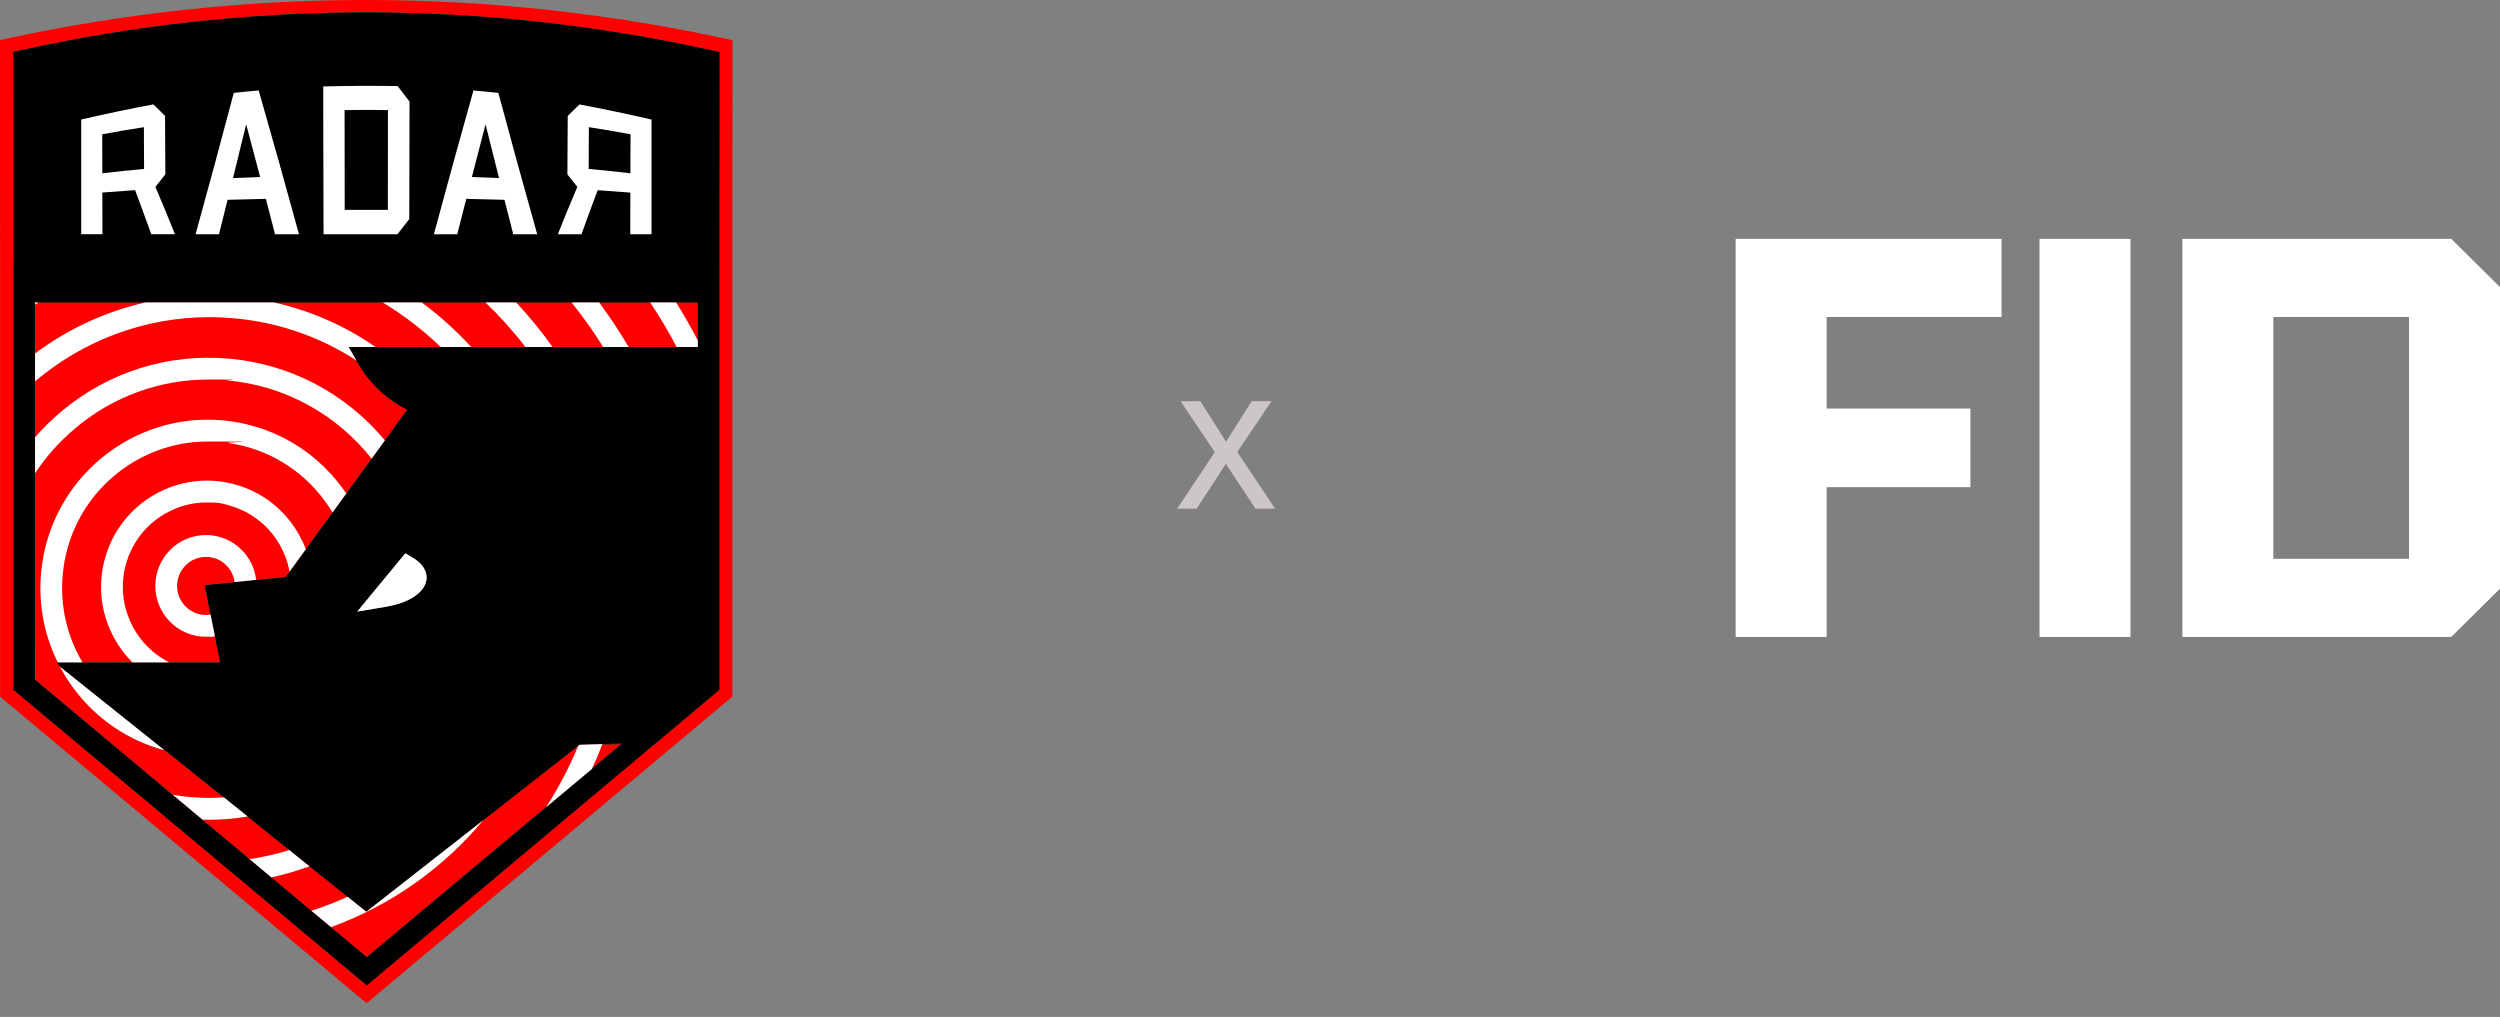 <svg width="177" height="72" viewBox="0 0 177 72" fill="none" xmlns="http://www.w3.org/2000/svg">
<rect x="0" y="0" width="177" height="72" fill="#808080" stroke="none"/>
<path d="M83.34 36.013L86.098 31.88L86.692 31.45L88.621 28.403H90.02L87.45 32.231L86.918 32.645L84.723 36.013H83.34ZM88.887 36.013L86.66 32.645L86.16 32.239L83.582 28.403H84.981L86.918 31.45L87.512 31.872L90.278 36.013H88.887Z" fill="#CDC6C6"/>
<path d="M122.885 16.911H141.71V22.442H129.326V28.925H139.504V34.491H129.326V45.096H122.885V16.911Z" fill="white"/>
<path d="M150.838 16.911V45.096H144.397V16.911H150.838Z" fill="white"/>
<path d="M173.548 16.911L177 20.328V41.678L173.548 45.096H154.51V16.911H173.548ZM160.951 39.564H170.559V22.442H160.951V39.564Z" fill="white"/>
<g clip-path="url(#clip0_6773_543)">
<path d="M0 2.837C0 8.667 0.004 13.861 0.007 19.691V49.322L25.957 71.029L51.852 49.322V19.691C51.852 13.865 51.856 8.671 51.86 2.845C34.646 -0.943 17.214 -0.947 0 2.837ZM50.94 19.869V48.837L50.715 49.026L46.378 52.662L25.965 69.775L0.939 48.837V19.869L0.931 3.673L1.539 3.54C17.73 -0.019 34.149 -0.015 50.34 3.547L50.943 3.681L50.936 19.869H50.94Z" fill="#FF0000"/>
<path d="M2.481 33.504V48.116L12.229 56.269L14.335 58.034L17.674 60.827L19.217 62.118L19.64 62.473L22.048 64.485L22.372 64.755L22.434 64.807L22.788 65.103L22.799 65.111H22.802L23.439 65.647L25.972 67.763L38.658 57.161L41.902 54.449L43.996 52.7L44.07 52.637H44.004L42.649 52.681L41.036 52.733L41.014 52.751L40.941 52.807L39.91 53.613L38.887 54.416L34.215 58.075L34.208 58.082L25.939 64.556L24.614 63.498L22.088 61.478L21.912 61.337L21.82 61.263L21.746 61.204L21.632 61.112L21.591 61.082L21.422 60.945L20.487 60.191L17.534 57.812L15.852 56.458L11.729 53.14C11.699 53.132 11.666 53.125 11.633 53.114C9.075 52.426 6.833 50.905 5.22 48.738C4.859 48.249 4.535 47.743 4.256 47.214C4.226 47.162 4.2 47.11 4.171 47.054L4.09 46.895H15.583L15.211 45.035L14.906 43.514L14.49 41.424L16.61 41.21L18.138 41.054L20.229 40.843L20.502 40.466L21.65 38.883L23.543 36.279L24.514 34.94L26.307 32.468L27.246 31.174L28.825 28.998C28.221 28.699 27.658 28.329 27.143 27.885C26.425 27.271 25.821 26.546 25.346 25.725L25.225 25.514L24.68 24.563H49.397V21.411H2.481V33.501V33.504Z" fill="#FF0000"/>
<path d="M2.478 45.534V48.109V45.538V45.534ZM44 52.64L43.927 52.703L41.935 54.375L38.71 57.079L25.969 67.759L23.44 65.643L25.973 67.759L38.659 57.157L41.902 54.445L43.997 52.696L44.07 52.633H44.004L44 52.64ZM44 52.64L43.927 52.703L41.935 54.375L38.71 57.079L25.969 67.759L23.44 65.643L25.973 67.759L38.659 57.157L41.902 54.445L43.997 52.696L44.07 52.633H44.004L44 52.64ZM2.478 45.534V48.109V45.538V45.534Z" fill="#333333"/>
<path d="M20.483 60.183L17.531 57.804L15.848 56.45L11.725 53.132C11.696 53.125 11.663 53.117 11.63 53.106L15.812 56.45L17.505 57.804L20.476 60.179L21.419 60.934L20.483 60.179V60.183ZM44 52.64L42.645 52.681L41.033 52.733L41.011 52.751L42.631 52.722L43.927 52.699H43.993L44.066 52.636H44V52.64ZM46.378 52.659H46.415L50.715 49.022L46.378 52.659Z" fill="#333333"/>
<path d="M50.339 3.548C34.149 -0.015 17.73 -0.018 1.542 3.54L0.935 3.673L0.942 19.869V48.837L25.969 69.772L46.382 52.659L50.719 49.022L50.943 48.834V19.865L50.951 3.677L50.347 3.544L50.339 3.548ZM30.202 40.843V40.88C30.202 41.335 29.956 41.757 29.506 42.108C29.006 42.501 28.258 42.8 27.334 42.956L26.462 43.104L25.295 43.3L26.554 41.772L28.7 39.171L29.271 39.519C29.304 39.538 29.333 39.56 29.363 39.578C30.033 40.022 30.191 40.507 30.198 40.843H30.202ZM43.993 52.7L41.898 54.449L38.655 57.161L25.969 67.763L23.436 65.647L22.799 65.114H22.795L22.784 65.103L22.431 64.807L22.368 64.755L22.044 64.485L19.637 62.473L19.213 62.118L17.671 60.827L14.332 58.034L12.226 56.273L2.478 48.12C2.478 48.116 2.478 48.112 2.478 48.112V45.538V21.419H49.397V24.57H24.68L25.225 25.521L25.346 25.732C25.821 26.553 26.425 27.282 27.143 27.892C27.658 28.333 28.222 28.706 28.825 29.006L27.246 31.181L26.307 32.476L24.514 34.947L23.543 36.286L21.65 38.89L20.502 40.474L20.229 40.851L18.138 41.062L16.61 41.217L14.49 41.432L14.906 43.522L15.211 45.042L15.583 46.903H3.994L4.171 47.058C4.2 47.114 4.226 47.165 4.256 47.217L11.633 53.117C11.663 53.129 11.696 53.136 11.729 53.143L15.852 56.462L17.535 57.816L20.487 60.194L21.422 60.949L21.591 61.086L21.632 61.115L21.746 61.208L21.82 61.267L21.912 61.341L22.088 61.481L24.614 63.501L25.939 64.559L34.208 58.086L34.215 58.078L38.887 54.42L39.91 53.617L40.941 52.81L41.014 52.755L41.036 52.736L42.649 52.685L44.004 52.644H44.07L43.996 52.703L43.993 52.7Z" fill="black"/>
<path d="M2.478 48.109H2.481V45.538L2.478 45.534V48.109Z" fill="white"/>
<path d="M5.335 30.312C8.007 28.07 11.309 26.871 14.752 26.871C18.194 26.871 15.653 26.89 16.103 26.934C20.274 27.312 23.889 29.413 26.311 32.472L27.25 31.177C24.467 27.841 20.557 25.784 16.239 25.395C11.909 25.003 7.687 26.328 4.348 29.128C3.671 29.694 3.048 30.308 2.481 30.963V33.508C2.872 32.916 3.306 32.354 3.781 31.817C4.26 31.285 4.779 30.782 5.335 30.315V30.312Z" fill="white"/>
<path d="M8.913 39.959C9.336 38.42 10.33 37.141 11.714 36.353C12.62 35.835 13.621 35.572 14.637 35.572C15.653 35.572 15.705 35.646 16.235 35.79C17.767 36.216 19.04 37.215 19.825 38.605C20.156 39.194 20.384 39.822 20.502 40.466L21.651 38.883C21.518 38.528 21.352 38.18 21.161 37.84C20.174 36.094 18.573 34.832 16.644 34.3C12.664 33.194 8.53 35.546 7.429 39.545C6.895 41.483 7.146 43.511 8.132 45.26C8.475 45.867 8.891 46.415 9.369 46.892H11.976C9.487 45.638 8.143 42.752 8.913 39.956V39.959Z" fill="white"/>
<path d="M15.212 45.035L14.906 43.514C14.28 43.614 13.618 43.422 13.136 42.937C12.34 42.135 12.34 40.832 13.136 40.03C13.537 39.63 14.059 39.427 14.582 39.427C15.105 39.427 15.632 39.626 16.029 40.03C16.357 40.359 16.552 40.777 16.607 41.206L18.135 41.051C18.043 40.278 17.704 39.53 17.115 38.935C15.72 37.529 13.441 37.529 12.046 38.935C10.647 40.34 10.647 42.623 12.046 44.029C12.723 44.709 13.625 45.083 14.582 45.083C15.539 45.083 15.006 45.064 15.212 45.027V45.035Z" fill="white"/>
<path d="M14.825 22.454C15.212 22.454 15.598 22.466 15.989 22.491C19.331 22.691 22.49 23.738 25.229 25.517L24.684 24.567H26.587C24.419 23.061 21.985 21.996 19.401 21.415H10.297C7.433 22.062 4.779 23.309 2.481 25.029V27.001C4.16 25.577 6.082 24.441 8.166 23.66C10.249 22.88 12.498 22.454 14.829 22.454H14.825Z" fill="white"/>
<path d="M2.481 21.415V21.567C2.562 21.515 2.643 21.467 2.724 21.415H2.481Z" fill="white"/>
<path d="M31.204 24.567H33.365C32.286 23.398 31.112 22.343 29.86 21.415H27.099C28.564 22.303 29.941 23.357 31.204 24.567Z" fill="white"/>
<path d="M36.542 21.415H34.37C35.389 22.392 36.339 23.446 37.204 24.567H39.122C38.334 23.457 37.469 22.403 36.542 21.415Z" fill="white"/>
<path d="M15.848 56.454C15.838 56.454 15.826 56.454 15.815 56.454C15.477 56.476 15.131 56.491 14.788 56.491C14.446 56.491 13.901 56.473 13.456 56.432C13.043 56.395 12.638 56.34 12.237 56.269L14.343 58.03C14.497 58.038 14.652 58.038 14.81 58.038C15.723 58.038 16.625 57.964 17.512 57.812C17.52 57.812 17.527 57.812 17.535 57.808L15.852 56.454H15.848Z" fill="white"/>
<path d="M41.011 52.751L40.938 52.807C40.323 54.29 39.575 55.714 38.71 57.076C38.696 57.105 38.677 57.131 38.659 57.157L41.902 54.446C41.913 54.42 41.924 54.397 41.939 54.371C42.189 53.828 42.421 53.28 42.635 52.722C42.642 52.707 42.646 52.692 42.649 52.681L41.037 52.733L41.015 52.751H41.011Z" fill="white"/>
<path d="M49.401 24.567V24.097C48.93 23.183 48.418 22.292 47.87 21.415H46.036C46.714 22.436 47.339 23.49 47.906 24.567H49.401Z" fill="white"/>
<path d="M40.466 21.415C41.276 22.425 42.027 23.479 42.704 24.567H44.508C43.871 23.483 43.176 22.432 42.417 21.415H40.466Z" fill="white"/>
<path d="M21.742 61.2L21.628 61.108L21.588 61.078L21.419 60.941L20.483 60.187C20.483 60.187 20.48 60.187 20.476 60.187C19.567 60.468 18.635 60.682 17.675 60.827L19.217 62.118C20.137 61.918 21.036 61.655 21.908 61.334L21.816 61.26L21.742 61.2Z" fill="white"/>
<path d="M24.614 63.494C24.614 63.494 24.607 63.494 24.603 63.494C23.775 63.871 22.921 64.2 22.048 64.478L22.372 64.748L22.435 64.8L22.788 65.096L22.799 65.103H22.803L23.44 65.639C27.651 64.112 31.362 61.481 34.204 58.086C34.204 58.082 34.204 58.082 34.204 58.078L25.936 64.552L24.61 63.494H24.614Z" fill="white"/>
<path d="M23.543 36.279L24.515 34.94C24.415 34.791 24.308 34.644 24.202 34.499C22.309 31.951 19.545 30.297 16.412 29.838C9.947 28.895 3.925 33.412 2.986 39.904C2.636 42.327 3.023 44.746 4.086 46.892H5.839C4.635 44.861 4.164 42.497 4.506 40.126C5.25 34.976 9.664 31.259 14.696 31.259C19.729 31.259 15.687 31.296 16.187 31.366C18.912 31.765 21.319 33.205 22.965 35.42C23.171 35.698 23.362 35.983 23.539 36.275L23.543 36.279Z" fill="white"/>
<path d="M4.171 47.051L4.244 47.117L4.171 47.051Z" fill="white"/>
<path d="M5.217 48.734C6.825 50.902 9.071 52.422 11.63 53.11L4.252 47.21C4.532 47.739 4.852 48.246 5.217 48.734Z" fill="white"/>
<path d="M29.271 39.519L28.7 39.171L26.554 41.772L25.295 43.3L26.462 43.104L27.334 42.956C28.258 42.8 29.006 42.501 29.506 42.109C29.952 41.761 30.202 41.339 30.202 40.88V40.843C30.191 40.507 30.033 40.022 29.367 39.578C29.337 39.56 29.308 39.538 29.274 39.519H29.271Z" fill="white"/>
<path d="M46.128 16.584V8.464C44.427 8.072 42.737 7.717 41.026 7.395C40.694 7.713 40.529 7.876 40.194 8.209C40.186 9.866 40.183 10.691 40.172 12.348C40.451 12.707 40.591 12.881 40.875 13.232C40.322 14.538 40.046 15.208 39.494 16.584H41.169C41.629 15.308 41.858 14.682 42.314 13.466C43.242 13.528 43.706 13.562 44.63 13.636C44.63 14.816 44.626 15.408 44.622 16.588H46.124L46.128 16.584ZM41.677 11.96C41.685 10.776 41.688 10.184 41.692 9.004C42.874 9.189 43.463 9.289 44.641 9.507C44.641 10.613 44.637 11.165 44.633 12.267C43.452 12.134 42.859 12.071 41.677 11.96Z" fill="white"/>
<path d="M16.114 14.146C17.196 14.117 17.741 14.102 18.823 14.079C19.081 15.075 19.21 15.578 19.471 16.584H21.168C20.237 13.184 19.287 9.792 18.315 6.404C17.608 6.466 17.255 6.5 16.552 6.577C15.668 9.918 14.77 13.255 13.846 16.584H15.503C15.745 15.615 15.871 15.13 16.114 14.146ZM17.432 8.808C17.826 10.284 18.024 11.028 18.418 12.533C17.649 12.559 17.266 12.574 16.497 12.607C16.868 11.102 17.056 10.34 17.428 8.804L17.432 8.808Z" fill="white"/>
<path d="M28.137 16.584C28.472 16.155 28.642 15.94 28.977 15.511C28.984 12.737 28.988 9.966 28.995 7.191C28.656 6.751 28.491 6.533 28.152 6.093C26.392 6.067 24.647 6.074 22.884 6.119C22.891 9.607 22.898 13.095 22.906 16.584H28.137ZM27.467 7.798C27.467 10.151 27.463 12.507 27.46 14.86C26.238 14.86 25.626 14.86 24.404 14.86C24.404 12.504 24.401 10.147 24.397 7.794C25.623 7.776 26.238 7.776 27.463 7.794L27.467 7.798Z" fill="white"/>
<path d="M33.008 14.079C34.09 14.102 34.635 14.117 35.717 14.146C35.967 15.13 36.093 15.618 36.339 16.588H38.036C37.094 13.255 36.181 9.918 35.283 6.577C34.58 6.503 34.226 6.466 33.519 6.404C32.566 9.792 31.634 13.188 30.718 16.588H32.374C32.628 15.581 32.757 15.078 33.011 14.083L33.008 14.079ZM34.377 8.804C34.76 10.34 34.951 11.102 35.331 12.607C34.561 12.574 34.178 12.559 33.409 12.533C33.795 11.028 33.99 10.28 34.377 8.804Z" fill="white"/>
<path d="M7.249 13.632C8.173 13.558 8.637 13.528 9.564 13.462C10.021 14.679 10.249 15.304 10.709 16.58H12.384C11.832 15.208 11.556 14.534 11.004 13.229C11.287 12.881 11.427 12.703 11.707 12.344C11.696 10.687 11.692 9.862 11.685 8.205C11.354 7.872 11.188 7.709 10.853 7.391C9.141 7.713 7.451 8.068 5.75 8.46V16.58H7.253C7.253 15.4 7.253 14.808 7.245 13.628L7.249 13.632ZM7.238 9.507C8.416 9.289 9.005 9.189 10.187 9.004C10.19 10.188 10.194 10.78 10.201 11.96C9.016 12.071 8.427 12.133 7.245 12.267C7.245 11.161 7.245 10.61 7.238 9.507Z" fill="white"/>
</g>
<defs>
<clipPath id="clip0_6773_543">
<rect width="51.86" height="71.025" fill="white"/>
</clipPath>
</defs>
</svg>
